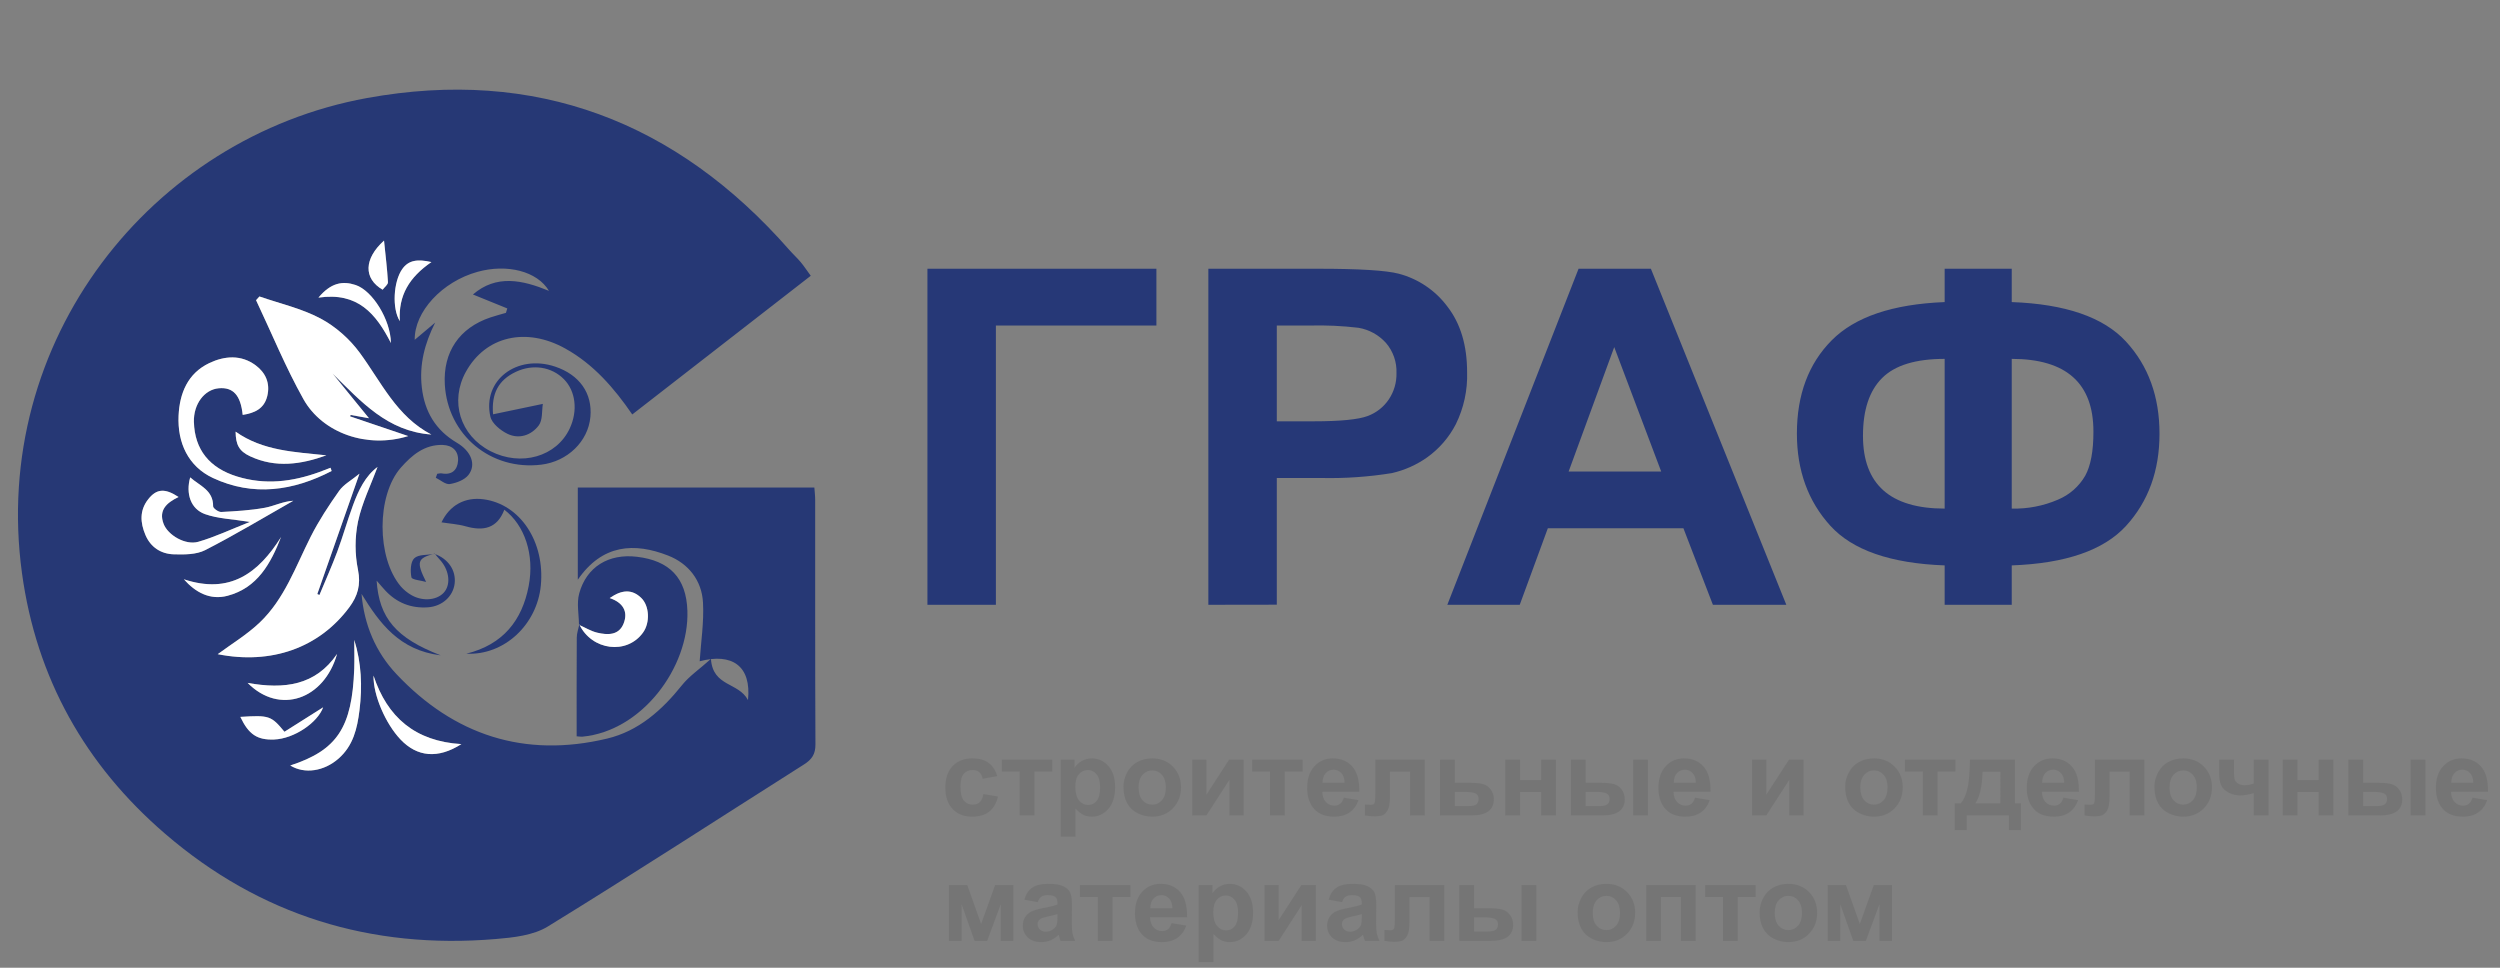 <svg width="279" height="108" viewBox="0 0 279 108" fill="none" xmlns="http://www.w3.org/2000/svg">
<rect x="0" y="0" width="279" height="108" fill="#808080" stroke="none"/>
<path d="M111.287 86.617L109.664 86.91C109.609 86.586 109.484 86.342 109.289 86.178C109.098 86.014 108.848 85.932 108.539 85.932C108.129 85.932 107.801 86.074 107.555 86.359C107.312 86.641 107.191 87.113 107.191 87.777C107.191 88.516 107.314 89.037 107.561 89.342C107.811 89.647 108.145 89.799 108.562 89.799C108.875 89.799 109.131 89.711 109.33 89.535C109.529 89.356 109.67 89.049 109.752 88.615L111.369 88.891C111.201 89.633 110.879 90.193 110.402 90.572C109.926 90.951 109.287 91.141 108.486 91.141C107.576 91.141 106.85 90.853 106.307 90.279C105.768 89.705 105.498 88.91 105.498 87.894C105.498 86.867 105.77 86.068 106.312 85.498C106.855 84.924 107.59 84.637 108.516 84.637C109.273 84.637 109.875 84.801 110.32 85.129C110.77 85.453 111.092 85.949 111.287 86.617ZM111.803 84.777H117.434V86.107H115.441V91H113.795V86.107H111.803V84.777ZM118.377 84.777H119.912V85.691C120.111 85.379 120.381 85.125 120.721 84.93C121.061 84.734 121.438 84.637 121.852 84.637C122.574 84.637 123.188 84.92 123.691 85.486C124.195 86.053 124.447 86.842 124.447 87.853C124.447 88.893 124.193 89.701 123.686 90.279C123.178 90.853 122.562 91.141 121.84 91.141C121.496 91.141 121.184 91.072 120.902 90.936C120.625 90.799 120.332 90.564 120.023 90.232V93.367H118.377V84.777ZM120.006 87.783C120.006 88.482 120.145 89 120.422 89.336C120.699 89.668 121.037 89.834 121.436 89.834C121.818 89.834 122.137 89.682 122.391 89.377C122.645 89.068 122.771 88.564 122.771 87.865C122.771 87.213 122.641 86.728 122.379 86.412C122.117 86.096 121.793 85.938 121.406 85.938C121.004 85.938 120.67 86.094 120.404 86.406C120.139 86.715 120.006 87.174 120.006 87.783ZM125.379 87.801C125.379 87.254 125.514 86.725 125.783 86.213C126.053 85.701 126.434 85.311 126.926 85.041C127.422 84.772 127.975 84.637 128.584 84.637C129.525 84.637 130.297 84.943 130.898 85.557C131.5 86.166 131.801 86.938 131.801 87.871C131.801 88.812 131.496 89.594 130.887 90.215C130.281 90.832 129.518 91.141 128.596 91.141C128.025 91.141 127.48 91.012 126.961 90.754C126.445 90.496 126.053 90.119 125.783 89.623C125.514 89.123 125.379 88.516 125.379 87.801ZM127.066 87.889C127.066 88.506 127.213 88.978 127.506 89.307C127.799 89.635 128.16 89.799 128.59 89.799C129.02 89.799 129.379 89.635 129.668 89.307C129.961 88.978 130.107 88.502 130.107 87.877C130.107 87.268 129.961 86.799 129.668 86.471C129.379 86.143 129.02 85.978 128.59 85.978C128.16 85.978 127.799 86.143 127.506 86.471C127.213 86.799 127.066 87.272 127.066 87.889ZM133.055 84.777H134.637V88.686L137.168 84.777H138.785V91H137.203V87.022L134.637 91H133.055V84.777ZM139.74 84.777H145.371V86.107H143.379V91H141.732V86.107H139.74V84.777ZM149.965 89.019L151.605 89.295C151.395 89.897 151.061 90.356 150.604 90.672C150.15 90.984 149.582 91.141 148.898 91.141C147.816 91.141 147.016 90.787 146.496 90.08C146.086 89.514 145.881 88.799 145.881 87.936C145.881 86.904 146.15 86.098 146.689 85.516C147.229 84.93 147.91 84.637 148.734 84.637C149.66 84.637 150.391 84.943 150.926 85.557C151.461 86.166 151.717 87.102 151.693 88.363H147.568C147.58 88.852 147.713 89.232 147.967 89.506C148.221 89.775 148.537 89.91 148.916 89.91C149.174 89.91 149.391 89.84 149.566 89.699C149.742 89.559 149.875 89.332 149.965 89.019ZM150.059 87.356C150.047 86.879 149.924 86.518 149.689 86.272C149.455 86.022 149.17 85.897 148.834 85.897C148.475 85.897 148.178 86.027 147.943 86.289C147.709 86.551 147.594 86.906 147.598 87.356H150.059ZM153.486 84.777H159V91H157.359V86.113H155.115V88.908C155.115 89.619 155.033 90.119 154.869 90.408C154.705 90.693 154.523 90.881 154.324 90.971C154.125 91.061 153.805 91.106 153.363 91.106C153.102 91.106 152.756 91.07 152.326 91V89.787C152.361 89.787 152.453 89.791 152.602 89.799C152.773 89.811 152.906 89.816 153 89.816C153.223 89.816 153.359 89.744 153.41 89.6C153.461 89.451 153.486 89.043 153.486 88.375V84.777ZM160.705 84.777H162.352V87.361H164.004C164.652 87.361 165.15 87.408 165.498 87.502C165.846 87.596 166.135 87.799 166.365 88.111C166.596 88.42 166.711 88.779 166.711 89.189C166.711 89.791 166.504 90.244 166.09 90.549C165.68 90.85 165.062 91 164.238 91H160.705V84.777ZM162.352 89.957H163.887C164.367 89.957 164.674 89.879 164.807 89.723C164.943 89.566 165.012 89.381 165.012 89.166C165.012 88.865 164.895 88.658 164.66 88.545C164.43 88.432 164.018 88.375 163.424 88.375H162.352V89.957ZM167.988 84.777H169.635V87.057H171.99V84.777H173.643V91H171.99V88.387H169.635V91H167.988V84.777ZM175.318 84.777H176.965V87.361H178.617C179.266 87.361 179.76 87.408 180.1 87.502C180.443 87.592 180.732 87.791 180.967 88.1C181.205 88.408 181.324 88.772 181.324 89.189C181.324 89.791 181.117 90.244 180.703 90.549C180.289 90.85 179.668 91 178.84 91H175.318V84.777ZM176.965 89.957H178.494C178.893 89.957 179.182 89.894 179.361 89.769C179.541 89.644 179.631 89.441 179.631 89.16C179.631 88.859 179.514 88.654 179.279 88.545C179.049 88.432 178.633 88.375 178.031 88.375H176.965V89.957ZM182.262 84.777H183.908V91H182.262V84.777ZM189.164 89.019L190.805 89.295C190.594 89.897 190.26 90.356 189.803 90.672C189.35 90.984 188.781 91.141 188.098 91.141C187.016 91.141 186.215 90.787 185.695 90.08C185.285 89.514 185.08 88.799 185.08 87.936C185.08 86.904 185.35 86.098 185.889 85.516C186.428 84.93 187.109 84.637 187.934 84.637C188.859 84.637 189.59 84.943 190.125 85.557C190.66 86.166 190.916 87.102 190.893 88.363H186.768C186.779 88.852 186.912 89.232 187.166 89.506C187.42 89.775 187.736 89.91 188.115 89.91C188.373 89.91 188.59 89.84 188.766 89.699C188.941 89.559 189.074 89.332 189.164 89.019ZM189.258 87.356C189.246 86.879 189.123 86.518 188.889 86.272C188.654 86.022 188.369 85.897 188.033 85.897C187.674 85.897 187.377 86.027 187.143 86.289C186.908 86.551 186.793 86.906 186.797 87.356H189.258ZM195.539 84.777H197.121V88.686L199.652 84.777H201.27V91H199.688V87.022L197.121 91H195.539V84.777ZM205.922 87.801C205.922 87.254 206.057 86.725 206.326 86.213C206.596 85.701 206.977 85.311 207.469 85.041C207.965 84.772 208.518 84.637 209.127 84.637C210.068 84.637 210.84 84.943 211.441 85.557C212.043 86.166 212.344 86.938 212.344 87.871C212.344 88.812 212.039 89.594 211.43 90.215C210.824 90.832 210.061 91.141 209.139 91.141C208.568 91.141 208.023 91.012 207.504 90.754C206.988 90.496 206.596 90.119 206.326 89.623C206.057 89.123 205.922 88.516 205.922 87.801ZM207.609 87.889C207.609 88.506 207.756 88.978 208.049 89.307C208.342 89.635 208.703 89.799 209.133 89.799C209.562 89.799 209.922 89.635 210.211 89.307C210.504 88.978 210.65 88.502 210.65 87.877C210.65 87.268 210.504 86.799 210.211 86.471C209.922 86.143 209.562 85.978 209.133 85.978C208.703 85.978 208.342 86.143 208.049 86.471C207.756 86.799 207.609 87.272 207.609 87.889ZM212.596 84.777H218.227V86.107H216.234V91H214.588V86.107H212.596V84.777ZM224.197 91H219.486V92.641H218.15V89.652H218.824C219.105 89.34 219.338 88.852 219.521 88.188C219.705 87.523 219.814 86.387 219.85 84.777H224.871V89.652H225.539V92.641H224.197V91ZM223.242 89.652L223.248 86.131H221.256C221.189 87.85 220.916 89.023 220.436 89.652H223.242ZM230.273 89.019L231.914 89.295C231.703 89.897 231.369 90.356 230.912 90.672C230.459 90.984 229.891 91.141 229.207 91.141C228.125 91.141 227.324 90.787 226.805 90.08C226.395 89.514 226.189 88.799 226.189 87.936C226.189 86.904 226.459 86.098 226.998 85.516C227.537 84.93 228.219 84.637 229.043 84.637C229.969 84.637 230.699 84.943 231.234 85.557C231.77 86.166 232.025 87.102 232.002 88.363H227.877C227.889 88.852 228.021 89.232 228.275 89.506C228.529 89.775 228.846 89.91 229.225 89.91C229.482 89.91 229.699 89.84 229.875 89.699C230.051 89.559 230.184 89.332 230.273 89.019ZM230.367 87.356C230.355 86.879 230.232 86.518 229.998 86.272C229.764 86.022 229.479 85.897 229.143 85.897C228.783 85.897 228.486 86.027 228.252 86.289C228.018 86.551 227.902 86.906 227.906 87.356H230.367ZM233.795 84.777H239.309V91H237.668V86.113H235.424V88.908C235.424 89.619 235.342 90.119 235.178 90.408C235.014 90.693 234.832 90.881 234.633 90.971C234.434 91.061 234.113 91.106 233.672 91.106C233.41 91.106 233.064 91.07 232.635 91V89.787C232.67 89.787 232.762 89.791 232.91 89.799C233.082 89.811 233.215 89.816 233.309 89.816C233.531 89.816 233.668 89.744 233.719 89.6C233.77 89.451 233.795 89.043 233.795 88.375V84.777ZM240.434 87.801C240.434 87.254 240.568 86.725 240.838 86.213C241.107 85.701 241.488 85.311 241.98 85.041C242.477 84.772 243.029 84.637 243.639 84.637C244.58 84.637 245.352 84.943 245.953 85.557C246.555 86.166 246.855 86.938 246.855 87.871C246.855 88.812 246.551 89.594 245.941 90.215C245.336 90.832 244.572 91.141 243.65 91.141C243.08 91.141 242.535 91.012 242.016 90.754C241.5 90.496 241.107 90.119 240.838 89.623C240.568 89.123 240.434 88.516 240.434 87.801ZM242.121 87.889C242.121 88.506 242.268 88.978 242.561 89.307C242.854 89.635 243.215 89.799 243.645 89.799C244.074 89.799 244.434 89.635 244.723 89.307C245.016 88.978 245.162 88.502 245.162 87.877C245.162 87.268 245.016 86.799 244.723 86.471C244.434 86.143 244.074 85.978 243.645 85.978C243.215 85.978 242.854 86.143 242.561 86.471C242.268 86.799 242.121 87.272 242.121 87.889ZM247.652 84.777H249.316V86.266C249.316 86.606 249.346 86.859 249.404 87.027C249.467 87.191 249.596 87.334 249.791 87.455C249.99 87.572 250.24 87.631 250.541 87.631C250.834 87.631 251.162 87.564 251.525 87.432V84.777H253.172V91H251.525V88.516C250.885 88.688 250.396 88.773 250.061 88.773C249.557 88.773 249.104 88.666 248.701 88.451C248.299 88.232 248.023 87.955 247.875 87.619C247.727 87.279 247.652 86.828 247.652 86.266V84.777ZM254.754 84.777H256.4V87.057H258.756V84.777H260.408V91H258.756V88.387H256.4V91H254.754V84.777ZM262.084 84.777H263.73V87.361H265.383C266.031 87.361 266.525 87.408 266.865 87.502C267.209 87.592 267.498 87.791 267.732 88.1C267.971 88.408 268.09 88.772 268.09 89.189C268.09 89.791 267.883 90.244 267.469 90.549C267.055 90.85 266.434 91 265.605 91H262.084V84.777ZM263.73 89.957H265.26C265.658 89.957 265.947 89.894 266.127 89.769C266.307 89.644 266.396 89.441 266.396 89.16C266.396 88.859 266.279 88.654 266.045 88.545C265.814 88.432 265.398 88.375 264.797 88.375H263.73V89.957ZM269.027 84.777H270.674V91H269.027V84.777ZM275.93 89.019L277.57 89.295C277.359 89.897 277.025 90.356 276.568 90.672C276.115 90.984 275.547 91.141 274.863 91.141C273.781 91.141 272.98 90.787 272.461 90.08C272.051 89.514 271.846 88.799 271.846 87.936C271.846 86.904 272.115 86.098 272.654 85.516C273.193 84.93 273.875 84.637 274.699 84.637C275.625 84.637 276.355 84.943 276.891 85.557C277.426 86.166 277.682 87.102 277.658 88.363H273.533C273.545 88.852 273.678 89.232 273.932 89.506C274.186 89.775 274.502 89.91 274.881 89.91C275.139 89.91 275.355 89.84 275.531 89.699C275.707 89.559 275.84 89.332 275.93 89.019ZM276.023 87.356C276.012 86.879 275.889 86.518 275.654 86.272C275.42 86.022 275.135 85.897 274.799 85.897C274.439 85.897 274.143 86.027 273.908 86.289C273.674 86.551 273.559 86.906 273.562 87.356H276.023ZM105.908 98.777H107.947L109.494 103.113L111.053 98.777H113.086V105H111.686V100.904L110.168 105H108.762L107.314 100.904V105H105.908V98.777ZM115.811 100.676L114.316 100.406C114.484 99.805 114.773 99.359 115.184 99.07C115.594 98.781 116.203 98.637 117.012 98.637C117.746 98.637 118.293 98.725 118.652 98.9C119.012 99.072 119.264 99.293 119.408 99.562C119.557 99.828 119.631 100.318 119.631 101.033L119.613 102.955C119.613 103.502 119.639 103.906 119.689 104.168C119.744 104.426 119.844 104.703 119.988 105H118.359C118.316 104.891 118.264 104.729 118.201 104.514C118.174 104.416 118.154 104.352 118.143 104.32C117.861 104.594 117.561 104.799 117.24 104.936C116.92 105.072 116.578 105.141 116.215 105.141C115.574 105.141 115.068 104.967 114.697 104.619C114.33 104.271 114.146 103.832 114.146 103.301C114.146 102.949 114.23 102.637 114.398 102.363C114.566 102.086 114.801 101.875 115.102 101.73C115.406 101.582 115.844 101.453 116.414 101.344C117.184 101.199 117.717 101.064 118.014 100.939V100.775C118.014 100.459 117.936 100.234 117.779 100.102C117.623 99.965 117.328 99.897 116.895 99.897C116.602 99.897 116.373 99.955 116.209 100.072C116.045 100.186 115.912 100.387 115.811 100.676ZM118.014 102.012C117.803 102.082 117.469 102.166 117.012 102.264C116.555 102.361 116.256 102.457 116.115 102.551C115.9 102.703 115.793 102.896 115.793 103.131C115.793 103.361 115.879 103.561 116.051 103.729C116.223 103.896 116.441 103.98 116.707 103.98C117.004 103.98 117.287 103.883 117.557 103.688C117.756 103.539 117.887 103.357 117.949 103.143C117.992 103.002 118.014 102.734 118.014 102.34V102.012ZM120.521 98.777H126.152V100.107H124.16V105H122.514V100.107H120.521V98.777ZM130.746 103.02L132.387 103.295C132.176 103.896 131.842 104.355 131.385 104.672C130.932 104.984 130.363 105.141 129.68 105.141C128.598 105.141 127.797 104.787 127.277 104.08C126.867 103.514 126.662 102.799 126.662 101.936C126.662 100.904 126.932 100.098 127.471 99.516C128.01 98.93 128.691 98.637 129.516 98.637C130.441 98.637 131.172 98.943 131.707 99.557C132.242 100.166 132.498 101.102 132.475 102.363H128.35C128.361 102.852 128.494 103.232 128.748 103.506C129.002 103.775 129.318 103.91 129.697 103.91C129.955 103.91 130.172 103.84 130.348 103.699C130.523 103.559 130.656 103.332 130.746 103.02ZM130.84 101.355C130.828 100.879 130.705 100.518 130.471 100.271C130.236 100.021 129.951 99.897 129.615 99.897C129.256 99.897 128.959 100.027 128.725 100.289C128.49 100.551 128.375 100.906 128.379 101.355H130.84ZM133.775 98.777H135.311V99.691C135.51 99.379 135.779 99.125 136.119 98.93C136.459 98.734 136.836 98.637 137.25 98.637C137.973 98.637 138.586 98.92 139.09 99.486C139.594 100.053 139.846 100.842 139.846 101.854C139.846 102.893 139.592 103.701 139.084 104.279C138.576 104.854 137.961 105.141 137.238 105.141C136.895 105.141 136.582 105.072 136.301 104.936C136.023 104.799 135.73 104.564 135.422 104.232V107.367H133.775V98.777ZM135.404 101.783C135.404 102.482 135.543 103 135.82 103.336C136.098 103.668 136.436 103.834 136.834 103.834C137.217 103.834 137.535 103.682 137.789 103.377C138.043 103.068 138.17 102.564 138.17 101.865C138.17 101.213 138.039 100.729 137.777 100.412C137.516 100.096 137.191 99.938 136.805 99.938C136.402 99.938 136.068 100.094 135.803 100.406C135.537 100.715 135.404 101.174 135.404 101.783ZM141.117 98.777H142.699V102.686L145.23 98.777H146.848V105H145.266V101.021L142.699 105H141.117V98.777ZM149.771 100.676L148.277 100.406C148.445 99.805 148.734 99.359 149.145 99.07C149.555 98.781 150.164 98.637 150.973 98.637C151.707 98.637 152.254 98.725 152.613 98.9C152.973 99.072 153.225 99.293 153.369 99.562C153.518 99.828 153.592 100.318 153.592 101.033L153.574 102.955C153.574 103.502 153.6 103.906 153.65 104.168C153.705 104.426 153.805 104.703 153.949 105H152.32C152.277 104.891 152.225 104.729 152.162 104.514C152.135 104.416 152.115 104.352 152.104 104.32C151.822 104.594 151.521 104.799 151.201 104.936C150.881 105.072 150.539 105.141 150.176 105.141C149.535 105.141 149.029 104.967 148.658 104.619C148.291 104.271 148.107 103.832 148.107 103.301C148.107 102.949 148.191 102.637 148.359 102.363C148.527 102.086 148.762 101.875 149.062 101.73C149.367 101.582 149.805 101.453 150.375 101.344C151.145 101.199 151.678 101.064 151.975 100.939V100.775C151.975 100.459 151.896 100.234 151.74 100.102C151.584 99.965 151.289 99.897 150.855 99.897C150.562 99.897 150.334 99.955 150.17 100.072C150.006 100.186 149.873 100.387 149.771 100.676ZM151.975 102.012C151.764 102.082 151.43 102.166 150.973 102.264C150.516 102.361 150.217 102.457 150.076 102.551C149.861 102.703 149.754 102.896 149.754 103.131C149.754 103.361 149.84 103.561 150.012 103.729C150.184 103.896 150.402 103.98 150.668 103.98C150.965 103.98 151.248 103.883 151.518 103.688C151.717 103.539 151.848 103.357 151.91 103.143C151.953 103.002 151.975 102.734 151.975 102.34V102.012ZM155.666 98.777H161.18V105H159.539V100.113H157.295V102.908C157.295 103.619 157.213 104.119 157.049 104.408C156.885 104.693 156.703 104.881 156.504 104.971C156.305 105.061 155.984 105.105 155.543 105.105C155.281 105.105 154.936 105.07 154.506 105V103.787C154.541 103.787 154.633 103.791 154.781 103.799C154.953 103.811 155.086 103.816 155.18 103.816C155.402 103.816 155.539 103.744 155.59 103.6C155.641 103.451 155.666 103.043 155.666 102.375V98.777ZM162.861 98.777H164.508V101.361H166.16C166.809 101.361 167.303 101.408 167.643 101.502C167.986 101.592 168.275 101.791 168.51 102.1C168.748 102.408 168.867 102.771 168.867 103.189C168.867 103.791 168.66 104.244 168.246 104.549C167.832 104.85 167.211 105 166.383 105H162.861V98.777ZM164.508 103.957H166.037C166.436 103.957 166.725 103.895 166.904 103.77C167.084 103.645 167.174 103.441 167.174 103.16C167.174 102.859 167.057 102.654 166.822 102.545C166.592 102.432 166.176 102.375 165.574 102.375H164.508V103.957ZM169.805 98.777H171.451V105H169.805V98.777ZM176.062 101.801C176.062 101.254 176.197 100.725 176.467 100.213C176.736 99.701 177.117 99.311 177.609 99.041C178.105 98.772 178.658 98.637 179.268 98.637C180.209 98.637 180.98 98.943 181.582 99.557C182.184 100.166 182.484 100.938 182.484 101.871C182.484 102.812 182.18 103.594 181.57 104.215C180.965 104.832 180.201 105.141 179.279 105.141C178.709 105.141 178.164 105.012 177.645 104.754C177.129 104.496 176.736 104.119 176.467 103.623C176.197 103.123 176.062 102.516 176.062 101.801ZM177.75 101.889C177.75 102.506 177.896 102.979 178.189 103.307C178.482 103.635 178.844 103.799 179.273 103.799C179.703 103.799 180.062 103.635 180.352 103.307C180.645 102.979 180.791 102.502 180.791 101.877C180.791 101.268 180.645 100.799 180.352 100.471C180.062 100.143 179.703 99.978 179.273 99.978C178.844 99.978 178.482 100.143 178.189 100.471C177.896 100.799 177.75 101.271 177.75 101.889ZM183.715 98.777H189.24V105H187.594V100.107H185.361V105H183.715V98.777ZM190.295 98.777H195.926V100.107H193.934V105H192.287V100.107H190.295V98.777ZM196.371 101.801C196.371 101.254 196.506 100.725 196.775 100.213C197.045 99.701 197.426 99.311 197.918 99.041C198.414 98.772 198.967 98.637 199.576 98.637C200.518 98.637 201.289 98.943 201.891 99.557C202.492 100.166 202.793 100.938 202.793 101.871C202.793 102.812 202.488 103.594 201.879 104.215C201.273 104.832 200.51 105.141 199.588 105.141C199.018 105.141 198.473 105.012 197.953 104.754C197.438 104.496 197.045 104.119 196.775 103.623C196.506 103.123 196.371 102.516 196.371 101.801ZM198.059 101.889C198.059 102.506 198.205 102.979 198.498 103.307C198.791 103.635 199.152 103.799 199.582 103.799C200.012 103.799 200.371 103.635 200.66 103.307C200.953 102.979 201.1 102.502 201.1 101.877C201.1 101.268 200.953 100.799 200.66 100.471C200.371 100.143 200.012 99.978 199.582 99.978C199.152 99.978 198.791 100.143 198.498 100.471C198.205 100.799 198.059 101.271 198.059 101.889ZM203.971 98.777H206.01L207.557 103.113L209.115 98.777H211.148V105H209.748V100.904L208.23 105H206.824L205.377 100.904V105H203.971V98.777Z" fill="#757575"/>
<path fill-rule="evenodd" clip-rule="evenodd" d="M103.502 29.991H129.055V36.33H111.142V67.495H103.502V29.991ZM134.853 67.495V29.991H147.068C151.697 29.991 154.712 30.177 156.113 30.549C158.288 31.126 160.201 32.422 161.538 34.223C162.999 36.113 163.729 38.55 163.729 41.536C163.792 43.544 163.36 45.536 162.471 47.34C161.716 48.807 160.621 50.074 159.277 51.038C158.092 51.878 156.752 52.476 155.333 52.799C152.726 53.22 150.086 53.403 147.446 53.344H142.492V67.483L134.853 67.495ZM142.492 36.33V47.018H146.625C149.618 47.018 151.608 46.812 152.623 46.431C153.586 46.076 154.412 45.429 154.985 44.582C155.569 43.715 155.87 42.69 155.847 41.647C155.898 40.411 155.476 39.201 154.666 38.261C153.868 37.376 152.792 36.784 151.614 36.582C149.8 36.366 147.973 36.282 146.147 36.33H142.492ZM199.353 67.495L184.239 29.991H176.168L161.521 67.495H169.603L172.738 58.955H187.87L191.159 67.495H199.353ZM185.39 52.623H175.059L180.148 38.736L185.39 52.623ZM224.51 63.099V67.495H217.024V63.099C210.99 62.876 206.733 61.397 204.254 58.662C201.774 55.927 200.534 52.501 200.534 48.385C200.534 44.054 201.831 40.583 204.425 37.973C207.019 35.364 211.218 33.943 217.024 33.712V29.991H224.51V33.712C230.501 33.931 234.748 35.397 237.251 38.108C239.754 40.82 241.004 44.255 241 48.414C241 52.538 239.756 55.962 237.269 58.685C234.781 61.409 230.528 62.88 224.51 63.099ZM224.51 56.76C226.281 56.804 228.04 56.463 229.664 55.763C230.952 55.228 232.025 54.285 232.717 53.08C233.327 51.965 233.63 50.324 233.626 48.156C233.626 42.757 230.587 40.055 224.51 40.051V56.76ZM217.024 56.76V40.051C213.8 40.051 211.486 40.755 210.051 42.181C208.617 43.608 207.908 45.75 207.908 48.638C207.908 54.049 210.947 56.756 217.024 56.76Z" fill="#263877"/>
<g clip-path="url(#clip0_166_22)">
<path d="M48.489 61.813C50.013 62.349 50.9 63.639 50.742 65.095C50.583 66.551 49.346 67.668 47.759 67.777C45.877 67.907 44.285 67.279 42.999 65.902C42.701 65.583 42.422 65.246 42.032 64.801C42.31 68.983 44.206 71.219 49.185 73.136C44.566 72.569 42.368 69.557 40.347 66.277C40.636 69.716 41.919 72.763 44.237 75.224C50.671 82.054 58.545 84.628 67.754 82.426C71.264 81.589 73.876 79.256 76.111 76.464C76.915 75.459 78.031 74.703 79.341 73.534C79.551 76.66 82.424 76.119 83.476 78.129C83.876 74.302 81.68 72.841 78.084 73.798C78.222 71.668 78.575 69.436 78.454 67.236C78.318 64.775 76.836 62.892 74.563 62.003C70.805 60.533 67.228 60.711 64.482 64.696V54.412H90.883C90.911 54.818 90.974 55.309 90.974 55.807C90.98 64.896 90.959 73.987 91.003 83.077C91.008 84.162 90.609 84.75 89.733 85.308C80.204 91.344 70.746 97.493 61.137 103.397C59.512 104.396 57.288 104.631 55.304 104.797C41.401 105.965 29.002 102.154 18.427 93.048C9.51 85.37 4.057 75.683 2.452 63.96C-1.093 38.04 16.861 15.333 40.942 10.943C59.757 7.512 75.505 13.55 88.08 27.884C88.486 28.35 88.951 28.77 89.35 29.244C89.712 29.675 90.022 30.15 90.48 30.777L70.56 46.253C68.539 43.311 66.253 40.657 63.093 38.9C58.717 36.465 54.204 37.511 52 41.478C50.163 44.788 51.344 48.611 54.743 50.354C58.142 52.097 62.108 50.973 63.581 47.818C64.509 45.83 64.246 43.636 62.921 42.306C61.545 40.925 59.457 40.608 57.575 41.495C55.621 42.415 54.832 43.917 55.025 46.237L60.582 45.074C60.456 45.846 60.577 46.875 60.124 47.477C59.303 48.571 57.941 49.047 56.637 48.415C55.852 48.035 54.893 47.252 54.723 46.488C53.82 42.43 57.69 39.502 61.936 40.908C64.672 41.821 66.128 43.887 65.889 46.524C65.64 49.263 63.341 51.495 60.409 51.856C54.775 52.545 49.962 48.546 49.641 42.914C49.437 39.286 51.259 36.593 54.72 35.429C55.293 35.236 55.881 35.085 56.462 34.915L56.614 34.422L52.78 32.864C55.392 30.614 58.279 31.234 61.264 32.459C59.967 30.28 56.608 29.415 53.292 30.337C49.345 31.429 46.234 34.789 46.282 37.923L48.562 36.004C47.389 38.337 46.784 40.671 47.074 43.223C47.379 45.932 48.609 48.008 50.989 49.411C52.583 50.351 53.18 51.858 52.278 53.006C51.841 53.562 50.939 53.902 50.197 54.02C49.724 54.093 49.158 53.573 48.635 53.319L48.793 52.873C48.965 52.856 49.144 52.801 49.301 52.831C50.437 53.043 51.05 52.437 51.118 51.437C51.192 50.345 50.498 49.684 49.391 49.655C47.374 49.601 45.954 50.807 44.744 52.178C42.001 55.289 42.024 62.261 44.73 65.445C45.071 65.836 45.477 66.166 45.928 66.422C47.249 67.182 48.93 66.965 49.645 65.995C50.336 65.059 50.084 63.53 49.069 62.444C48.866 62.232 48.696 62 48.51 61.777L48.489 61.813ZM28.956 33.087L28.581 33.505C30.324 37.193 31.876 40.988 33.864 44.541C35.997 48.358 41.002 50.089 45.563 48.67L39.074 46.471L39.134 46.313L41.182 46.678L37.129 41.7C40.301 44.806 43.224 48.141 48.144 48.497C44.257 46.474 42.557 42.638 40.149 39.367C39.023 37.837 37.451 36.441 35.781 35.552C33.664 34.424 31.242 33.88 28.953 33.087H28.956ZM42.138 52.111C40.775 53.118 40.005 54.722 39.388 56.397C38.76 58.098 38.271 59.846 37.642 61.551C37.032 63.189 36.321 64.788 35.647 66.404L35.408 66.296C36.938 61.934 38.467 57.572 40.117 52.863C39.202 53.613 38.346 54.07 37.846 54.777C36.686 56.416 35.571 58.114 34.668 59.903C32.988 63.231 31.751 66.837 28.979 69.477C27.551 70.836 25.818 71.877 24.296 73.007C30.262 74.195 35.613 72.315 38.986 67.765C39.912 66.515 40.287 65.263 39.95 63.594C39.591 61.817 39.591 59.987 39.95 58.211C40.403 56.095 41.401 54.093 42.135 52.111H42.138ZM37.017 52.564C36.977 52.444 36.937 52.323 36.896 52.202C36.474 52.364 36.053 52.533 35.626 52.687C32.622 53.773 29.601 54.147 26.463 53.177C23.401 52.232 21.726 50.197 21.646 47.075C21.596 45.104 22.799 43.478 24.417 43.332C26.035 43.186 26.865 44.104 27.092 46.302C28.412 46.099 29.487 45.627 29.835 44.196C30.182 42.765 29.648 41.595 28.543 40.772C26.917 39.564 25.077 39.705 23.366 40.519C20.944 41.671 20.051 43.903 19.936 46.387C19.797 49.42 21.016 52.056 23.773 53.344C28.252 55.444 32.743 54.785 37.01 52.564H37.017ZM19.931 55.465C18.384 54.444 17.453 54.552 16.536 55.727C15.559 56.977 15.659 58.345 16.231 59.701C16.803 61.057 17.964 61.819 19.396 61.862C20.569 61.897 21.908 61.903 22.901 61.394C26.244 59.685 29.466 57.742 32.734 55.886C31.57 55.952 30.587 56.48 29.543 56.67C27.947 56.96 26.31 57.053 24.685 57.138C24.38 57.153 23.784 56.732 23.787 56.51C23.811 54.696 22.308 54.227 21.227 53.276C20.719 55.103 21.285 56.806 22.885 57.377C24.307 57.884 25.908 57.926 27.888 58.246C25.762 59.083 23.991 59.929 22.13 60.465C20.692 60.879 18.73 59.715 18.258 58.454C17.694 56.957 18.55 56.125 19.928 55.465H19.931ZM39.537 71.412C39.537 72.487 39.571 73.562 39.531 74.634C39.293 81.208 37.619 83.727 32.391 85.429C33.998 86.417 36.176 86.069 37.775 84.661C39.423 83.213 39.865 81.302 40.117 79.26C40.45 76.593 40.335 73.977 39.536 71.412H39.537ZM41.688 75.393C41.645 77.596 43.034 80.77 44.694 82.519C46.555 84.479 48.859 84.717 51.493 83.043C46.323 82.734 43.222 80.036 41.683 75.393H41.688ZM37.619 72.977C35.226 76.499 31.741 76.954 27.634 76.212C31.196 79.819 36.179 78.058 37.619 72.977ZM26.295 48.173C26.314 49.624 26.67 50.341 27.921 50.924C30.765 52.254 33.61 51.837 36.427 50.816C32.91 50.437 29.353 50.339 26.292 48.173H26.295ZM20.52 64.648C21.798 66.099 23.433 67.008 25.396 66.489C28.743 65.604 30.216 62.886 31.373 59.93C28.846 63.959 25.654 66.357 20.517 64.648H20.52ZM35.54 33.215C39.946 32.571 41.965 35.021 43.63 38.281C43.591 35.679 41.571 32.43 39.685 31.805C38.248 31.331 36.937 31.541 35.537 33.215H35.54ZM26.827 80.006C27.756 81.978 28.723 82.6 30.6 82.529C32.82 82.444 35.442 80.665 36.066 78.936C34.688 79.806 33.198 80.748 31.748 81.665C30.265 79.87 30.044 79.803 26.824 80.006H26.827ZM48.148 29.248C46.617 28.9 45.595 29.009 44.872 30.059C43.917 31.444 43.732 34.441 44.625 35.842C44.44 32.953 45.693 30.932 48.145 29.248H48.148ZM42.865 26.848C40.614 28.882 40.56 31.078 42.705 32.332C42.908 32.054 43.315 31.759 43.303 31.487C43.207 29.959 43.018 28.436 42.857 26.848H42.865Z" fill="#263875"/>
<path d="M64.614 69.729C64.605 68.562 64.341 67.327 64.637 66.242C65.449 63.245 67.945 61.758 71.085 62.136C74.699 62.57 76.595 64.469 76.714 68.17C76.917 74.478 71.653 81.591 64.991 82.213C64.843 82.227 64.686 82.196 64.355 82.173C64.355 78.493 64.344 74.82 64.368 71.148C64.368 70.662 64.552 70.178 64.652 69.692C66.049 72.604 69.964 73.101 71.763 70.593C72.569 69.471 72.474 67.613 71.565 66.731C70.575 65.769 69.451 65.757 68.043 66.744C69.485 67.226 70.147 68.217 69.585 69.609C69.056 70.922 67.798 70.879 66.653 70.607C65.944 70.439 65.292 70.03 64.614 69.729Z" fill="#263875"/>
<path d="M52.045 72.952C56.183 71.928 58.271 69.198 58.999 65.407C59.676 61.889 58.547 58.602 56.282 56.886C55.492 58.971 53.953 59.3 51.986 58.741C51.105 58.491 50.167 58.437 49.27 58.294C50.185 56.38 51.887 55.44 53.982 55.723C58.056 56.274 60.83 60.462 60.356 65.346C59.931 69.715 56.27 73.161 52.045 72.952Z" fill="#263875"/>
<path d="M48.516 61.785C46.559 62.292 46.434 62.69 47.553 64.943C46.98 64.778 45.974 64.703 45.918 64.435C45.776 63.747 45.806 62.705 46.237 62.299C46.712 61.853 47.71 61.957 48.483 61.819L48.516 61.785Z" fill="#263875"/>
<path d="M28.953 33.086C31.241 33.88 33.663 34.423 35.774 35.546C37.447 36.436 39.025 37.832 40.143 39.362C42.551 42.635 44.251 46.471 48.138 48.492C43.216 48.139 40.295 44.803 37.122 41.695L41.176 46.673L39.128 46.308L39.068 46.466L45.556 48.664C40.996 50.085 35.994 48.353 33.857 44.536C31.869 40.985 30.318 37.188 28.575 33.499L28.953 33.086Z" fill="white"/>
<path d="M42.135 52.111C41.4 54.093 40.408 56.094 39.953 58.211C39.593 59.987 39.593 61.817 39.953 63.593C40.29 65.262 39.915 66.515 38.989 67.765C35.616 72.315 30.265 74.195 24.299 73.007C25.823 71.876 27.55 70.836 28.982 69.476C31.752 66.839 32.99 63.231 34.671 59.903C35.574 58.114 36.689 56.416 37.849 54.777C38.349 54.066 39.205 53.613 40.119 52.862C38.469 57.569 36.941 61.933 35.411 66.296L35.649 66.403C36.319 64.787 37.035 63.189 37.645 61.551C38.276 59.851 38.762 58.102 39.391 56.397C40.003 54.722 40.768 53.118 42.135 52.111Z" fill="white"/>
<path d="M37.01 52.564C32.736 54.785 28.248 55.44 23.764 53.344C21.007 52.056 19.788 49.42 19.927 46.387C20.042 43.903 20.935 41.671 23.358 40.518C25.069 39.707 26.914 39.564 28.534 40.772C29.639 41.595 30.171 42.77 29.826 44.196C29.482 45.621 28.404 46.099 27.083 46.302C26.857 44.103 26.015 43.186 24.409 43.331C22.802 43.477 21.587 45.104 21.637 47.075C21.717 50.196 23.393 52.231 26.454 53.177C29.593 54.147 32.614 53.772 35.618 52.687C36.044 52.533 36.465 52.363 36.888 52.202C36.933 52.323 36.974 52.443 37.01 52.564Z" fill="white"/>
<path d="M19.927 55.465C18.55 56.125 17.692 56.957 18.254 58.454C18.727 59.715 20.692 60.879 22.127 60.465C23.988 59.929 25.759 59.083 27.885 58.246C25.905 57.926 24.309 57.886 22.882 57.377C21.282 56.806 20.713 55.1 21.224 53.276C22.305 54.227 23.808 54.697 23.784 56.509C23.784 56.727 24.38 57.153 24.682 57.137C26.307 57.053 27.944 56.96 29.54 56.67C30.584 56.48 31.572 55.951 32.731 55.886C29.462 57.74 26.24 59.685 22.898 61.394C21.904 61.901 20.561 61.896 19.393 61.862C17.961 61.819 16.807 61.072 16.228 59.701C15.649 58.329 15.556 56.977 16.532 55.726C17.45 54.553 18.38 54.444 19.927 55.465Z" fill="white"/>
<path d="M39.536 71.412C40.334 73.977 40.45 76.593 40.12 79.26C39.867 81.302 39.425 83.216 37.778 84.661C36.174 86.069 33.996 86.417 32.393 85.429C37.622 83.727 39.295 81.208 39.534 74.634C39.569 73.562 39.536 72.487 39.536 71.412Z" fill="white"/>
<path d="M41.683 75.393C43.218 80.036 46.318 82.728 51.488 83.043C48.855 84.717 46.55 84.478 44.689 82.518C43.033 80.769 41.644 77.596 41.683 75.393Z" fill="white"/>
<path d="M37.619 72.976C36.182 78.058 31.199 79.819 27.634 76.211C31.737 76.951 35.223 76.499 37.619 72.976Z" fill="white"/>
<path d="M26.292 48.172C29.353 50.338 32.91 50.437 36.422 50.816C33.605 51.831 30.764 52.254 27.916 50.924C26.667 50.34 26.31 49.624 26.292 48.172Z" fill="white"/>
<path d="M20.517 64.647C25.654 66.357 28.847 63.959 31.368 59.93C30.211 62.885 28.738 65.604 25.392 66.489C23.429 67.009 21.795 66.096 20.517 64.647Z" fill="white"/>
<path d="M35.537 33.215C36.937 31.541 38.248 31.33 39.681 31.805C41.568 32.43 43.587 35.679 43.627 38.28C41.962 35.021 39.943 32.571 35.537 33.215Z" fill="white"/>
<path d="M26.823 80.005C30.044 79.803 30.265 79.87 31.744 81.665C33.195 80.752 34.684 79.806 36.063 78.935C35.439 80.66 32.812 82.443 30.596 82.528C28.72 82.6 27.753 81.978 26.823 80.005Z" fill="white"/>
<path d="M48.145 29.247C45.692 30.932 44.44 32.952 44.622 35.842C43.729 34.44 43.91 31.443 44.868 30.059C45.592 29.009 46.614 28.9 48.145 29.247Z" fill="white"/>
<path d="M42.857 26.847C43.018 28.436 43.206 29.959 43.295 31.486C43.31 31.758 42.904 32.054 42.697 32.331C40.552 31.078 40.606 28.881 42.857 26.847Z" fill="white"/>
<path d="M64.614 69.729C65.292 70.033 65.944 70.439 66.653 70.607C67.798 70.879 69.056 70.922 69.585 69.609C70.147 68.217 69.483 67.226 68.043 66.744C69.451 65.757 70.575 65.769 71.565 66.731C72.473 67.613 72.569 69.47 71.763 70.593C69.964 73.101 66.049 72.604 64.652 69.692L64.614 69.729Z" fill="white"/>
</g>
<defs>
<clipPath id="clip0_166_22">
<rect width="89" height="95" fill="white" transform="translate(2 10)"/>
</clipPath>
</defs>
</svg>
